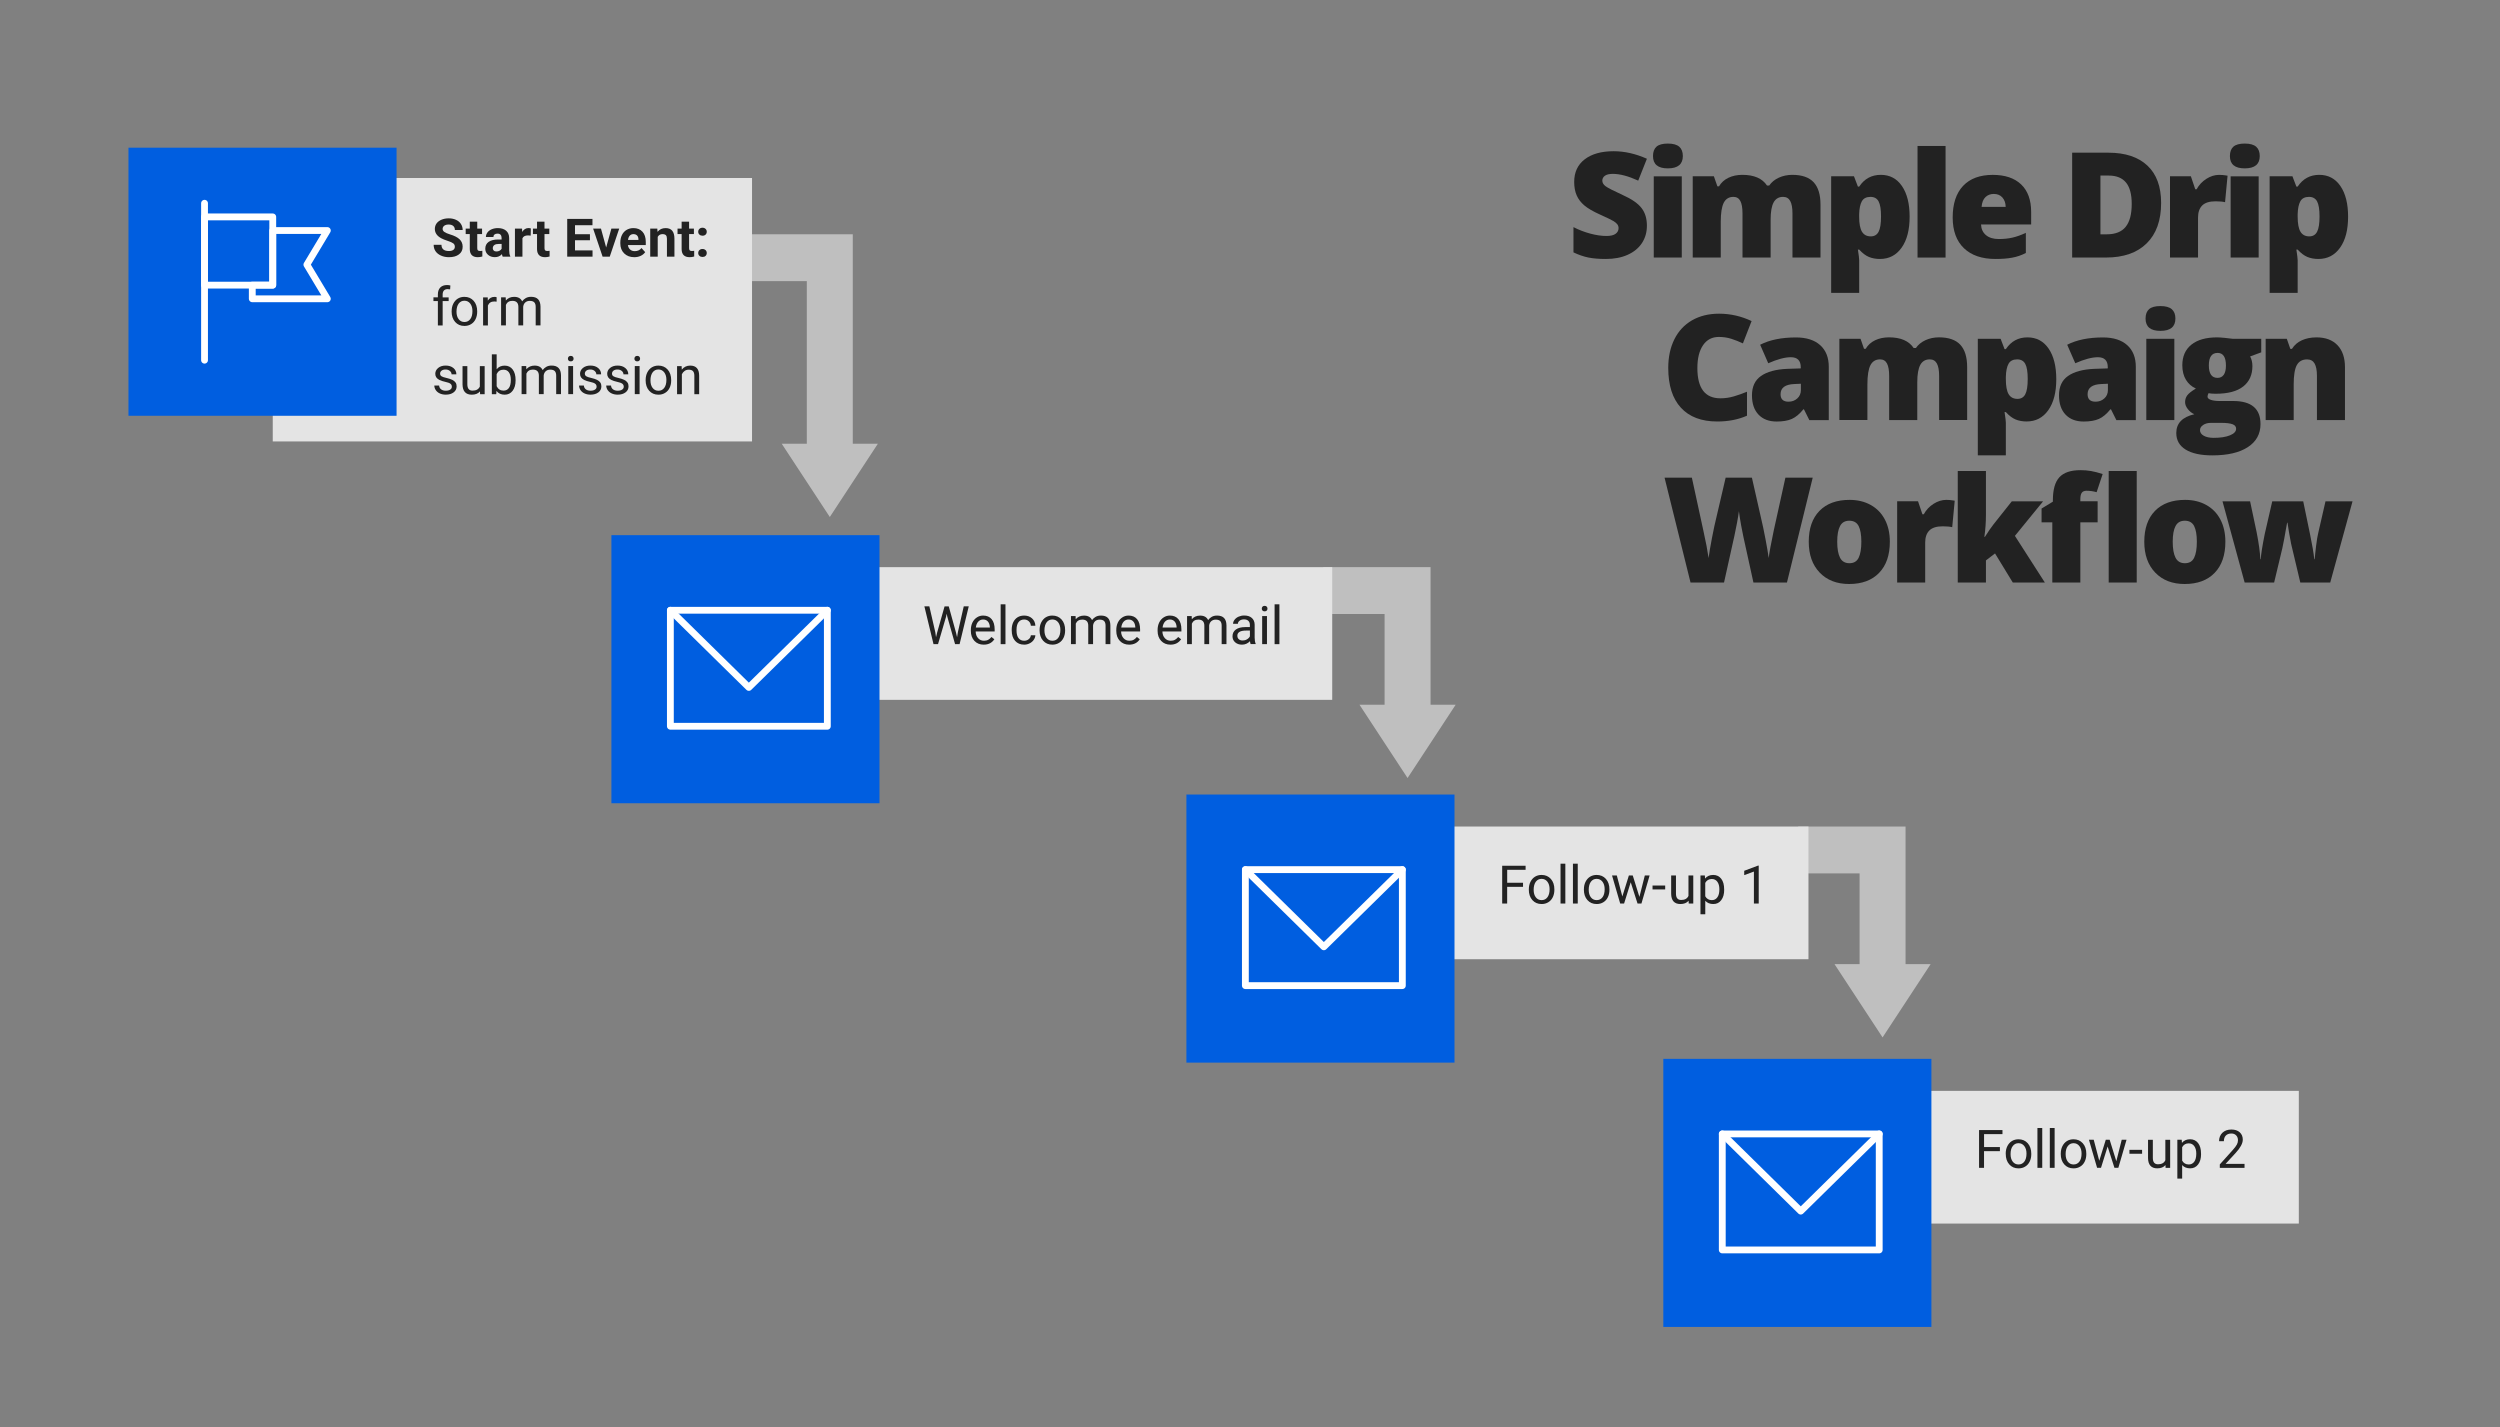 <?xml version="1.0" encoding="utf-8"?>
<!-- Generator: Adobe Illustrator 23.0.3, SVG Export Plug-In . SVG Version: 6.00 Build 0)  -->
<svg version="1.1" id="Layer_1" xmlns="http://www.w3.org/2000/svg" xmlns:xlink="http://www.w3.org/1999/xlink" x="0px" y="0px"
	 viewBox="0 0 800 456.79" style="enable-background:new 0 0 800 456.79;" xml:space="preserve">
<rect x="0" y="0" width="800" height="456.79" fill="#808080" stroke="none"/>
<style type="text/css">
	.st0{fill:#BFBFBF;}
	.st1{fill:#E4E4E4;}
	.st2{fill:#222222;}
	.st3{fill:#005EE0;}
	.st4{fill:none;stroke:#FFFFFF;stroke-width:2.184;stroke-linecap:round;stroke-linejoin:round;stroke-miterlimit:10;}
	.st5{fill:none;stroke:#FFFFFF;stroke-width:2.184;stroke-linecap:round;stroke-linejoin:round;}
</style>
<polygon class="st0" points="575.43,264.49 609.78,264.49 609.78,308.52 617.81,308.52 602.42,331.97 587.04,308.52 595.07,308.52 
	595.07,279.49 575.43,279.49 "/>
<polygon class="st0" points="238.54,74.96 272.89,74.96 272.89,141.99 280.92,141.99 265.54,165.44 250.15,141.99 258.18,141.99 
	258.18,89.96 238.54,89.96 "/>
<rect x="87.28" y="56.96" class="st1" width="153.37" height="84.3"/>
<polygon class="st0" points="423.43,181.49 457.78,181.49 457.78,225.52 465.81,225.52 450.42,248.97 435.04,225.52 443.07,225.52 
	443.07,196.49 423.43,196.49 "/>
<rect x="246.28" y="181.49" class="st1" width="180.03" height="42.46"/>
<g>
	<path class="st2" d="M299.3,202.32l0.23,1.59l0.34-1.44l2.39-8.43h1.34l2.33,8.43l0.33,1.46l0.26-1.63l1.88-8.27h1.6l-2.93,12.09
		h-1.45l-2.49-8.81l-0.19-0.92l-0.19,0.92l-2.58,8.81h-1.45l-2.92-12.09h1.59L299.3,202.32z"/>
	<path class="st2" d="M314.79,206.29c-1.22,0-2.21-0.4-2.97-1.2c-0.76-0.8-1.15-1.87-1.15-3.21v-0.28c0-0.89,0.17-1.69,0.51-2.39
		c0.34-0.7,0.82-1.25,1.43-1.64c0.61-0.4,1.27-0.59,1.99-0.59c1.17,0,2.08,0.38,2.72,1.15s0.97,1.87,0.97,3.3v0.64h-6.08
		c0.02,0.89,0.28,1.6,0.78,2.15c0.5,0.55,1.12,0.82,1.89,0.82c0.54,0,1-0.11,1.38-0.33s0.71-0.51,0.99-0.88l0.94,0.73
		C317.43,205.71,316.3,206.29,314.79,206.29z M314.6,198.24c-0.62,0-1.14,0.23-1.56,0.68c-0.42,0.45-0.68,1.08-0.78,1.9h4.5v-0.12
		c-0.04-0.78-0.25-1.38-0.63-1.81C315.75,198.46,315.24,198.24,314.6,198.24z"/>
	<path class="st2" d="M321.75,206.13h-1.54v-12.75h1.54V206.13z"/>
	<path class="st2" d="M327.75,205.04c0.55,0,1.03-0.17,1.44-0.5s0.64-0.75,0.68-1.25h1.45c-0.03,0.51-0.2,1-0.53,1.47
		s-0.76,0.84-1.31,1.11c-0.54,0.28-1.12,0.42-1.73,0.42c-1.22,0-2.2-0.41-2.92-1.22c-0.72-0.82-1.08-1.93-1.08-3.35v-0.26
		c0-0.87,0.16-1.65,0.48-2.33s0.78-1.21,1.38-1.59c0.6-0.38,1.31-0.56,2.13-0.56c1.01,0,1.84,0.3,2.51,0.9
		c0.67,0.6,1.02,1.39,1.07,2.35h-1.45c-0.04-0.58-0.26-1.06-0.66-1.43c-0.4-0.37-0.88-0.56-1.47-0.56c-0.78,0-1.38,0.28-1.81,0.84
		c-0.43,0.56-0.64,1.37-0.64,2.44v0.29c0,1.03,0.21,1.83,0.64,2.39S326.96,205.04,327.75,205.04z"/>
	<path class="st2" d="M332.67,201.55c0-0.88,0.17-1.67,0.52-2.37c0.35-0.7,0.83-1.25,1.44-1.63c0.62-0.38,1.32-0.57,2.11-0.57
		c1.22,0,2.21,0.42,2.97,1.27c0.75,0.85,1.13,1.97,1.13,3.38v0.11c0,0.87-0.17,1.66-0.5,2.35c-0.33,0.69-0.81,1.24-1.44,1.62
		c-0.62,0.39-1.34,0.58-2.15,0.58c-1.22,0-2.2-0.42-2.96-1.27c-0.76-0.85-1.13-1.97-1.13-3.36V201.55z M334.22,201.74
		c0,1,0.23,1.8,0.69,2.4c0.46,0.6,1.08,0.9,1.86,0.9c0.78,0,1.4-0.31,1.86-0.92c0.46-0.61,0.69-1.47,0.69-2.57
		c0-0.98-0.23-1.78-0.7-2.4c-0.47-0.61-1.09-0.92-1.86-0.92c-0.76,0-1.37,0.3-1.83,0.9S334.22,200.61,334.22,201.74z"/>
	<path class="st2" d="M344.19,197.15l0.04,1c0.66-0.77,1.55-1.16,2.66-1.16c1.26,0,2.11,0.48,2.56,1.44
		c0.3-0.43,0.69-0.78,1.17-1.05c0.48-0.27,1.04-0.4,1.7-0.4c1.97,0,2.97,1.04,3,3.13v6.02h-1.54v-5.93c0-0.64-0.15-1.12-0.44-1.44
		c-0.29-0.32-0.79-0.48-1.48-0.48c-0.57,0-1.04,0.17-1.42,0.51c-0.38,0.34-0.59,0.8-0.66,1.37v5.96h-1.54v-5.89
		c0-1.31-0.64-1.96-1.92-1.96c-1.01,0-1.7,0.43-2.07,1.29v6.56h-1.54v-8.98H344.19z"/>
	<path class="st2" d="M361.33,206.29c-1.22,0-2.21-0.4-2.97-1.2c-0.76-0.8-1.15-1.87-1.15-3.21v-0.28c0-0.89,0.17-1.69,0.51-2.39
		c0.34-0.7,0.82-1.25,1.43-1.64c0.61-0.4,1.27-0.59,1.99-0.59c1.17,0,2.08,0.38,2.72,1.15s0.97,1.87,0.97,3.3v0.64h-6.08
		c0.02,0.89,0.28,1.6,0.78,2.15c0.5,0.55,1.12,0.82,1.89,0.82c0.54,0,1-0.11,1.38-0.33s0.71-0.51,0.99-0.88l0.94,0.73
		C363.97,205.71,362.84,206.29,361.33,206.29z M361.14,198.24c-0.62,0-1.14,0.23-1.56,0.68c-0.42,0.45-0.68,1.08-0.78,1.9h4.5v-0.12
		c-0.04-0.78-0.25-1.38-0.63-1.81C362.29,198.46,361.78,198.24,361.14,198.24z"/>
	<path class="st2" d="M374.55,206.29c-1.22,0-2.21-0.4-2.97-1.2c-0.76-0.8-1.15-1.87-1.15-3.21v-0.28c0-0.89,0.17-1.69,0.51-2.39
		c0.34-0.7,0.82-1.25,1.43-1.64c0.61-0.4,1.27-0.59,1.99-0.59c1.17,0,2.08,0.38,2.72,1.15s0.97,1.87,0.97,3.3v0.64h-6.08
		c0.02,0.89,0.28,1.6,0.78,2.15c0.5,0.55,1.12,0.82,1.89,0.82c0.54,0,1-0.11,1.38-0.33s0.71-0.51,0.99-0.88l0.94,0.73
		C377.18,205.71,376.05,206.29,374.55,206.29z M374.36,198.24c-0.62,0-1.14,0.23-1.56,0.68c-0.42,0.45-0.68,1.08-0.78,1.9h4.5v-0.12
		c-0.04-0.78-0.25-1.38-0.63-1.81C375.51,198.46,375,198.24,374.36,198.24z"/>
	<path class="st2" d="M381.34,197.15l0.04,1c0.66-0.77,1.55-1.16,2.66-1.16c1.26,0,2.11,0.48,2.56,1.44
		c0.3-0.43,0.69-0.78,1.17-1.05c0.48-0.27,1.04-0.4,1.7-0.4c1.97,0,2.97,1.04,3,3.13v6.02h-1.54v-5.93c0-0.64-0.15-1.12-0.44-1.44
		c-0.29-0.32-0.79-0.48-1.48-0.48c-0.57,0-1.04,0.17-1.42,0.51c-0.38,0.34-0.59,0.8-0.66,1.37v5.96h-1.54v-5.89
		c0-1.31-0.64-1.96-1.92-1.96c-1.01,0-1.7,0.43-2.07,1.29v6.56h-1.54v-8.98H381.34z"/>
	<path class="st2" d="M400.21,206.13c-0.09-0.18-0.16-0.49-0.22-0.95c-0.71,0.74-1.57,1.11-2.56,1.11c-0.89,0-1.61-0.25-2.18-0.75
		c-0.57-0.5-0.85-1.14-0.85-1.91c0-0.94,0.36-1.66,1.07-2.18c0.71-0.52,1.71-0.78,3-0.78h1.49v-0.71c0-0.54-0.16-0.96-0.48-1.28
		c-0.32-0.32-0.79-0.48-1.42-0.48c-0.55,0-1.01,0.14-1.38,0.42s-0.56,0.61-0.56,1h-1.54c0-0.45,0.16-0.88,0.48-1.3
		c0.32-0.42,0.75-0.75,1.29-0.99c0.55-0.24,1.14-0.37,1.8-0.37c1.03,0,1.85,0.26,2.43,0.78c0.59,0.52,0.89,1.23,0.91,2.14v4.13
		c0,0.82,0.11,1.48,0.32,1.97v0.13H400.21z M397.66,204.96c0.48,0,0.94-0.12,1.37-0.37s0.74-0.57,0.94-0.97v-1.84h-1.2
		c-1.88,0-2.82,0.55-2.82,1.65c0,0.48,0.16,0.86,0.48,1.13S397.16,204.96,397.66,204.96z"/>
	<path class="st2" d="M403.77,194.76c0-0.25,0.08-0.46,0.23-0.63c0.15-0.17,0.38-0.26,0.68-0.26s0.53,0.09,0.68,0.26
		c0.16,0.17,0.23,0.38,0.23,0.63s-0.08,0.46-0.23,0.62c-0.15,0.17-0.38,0.25-0.68,0.25s-0.52-0.08-0.68-0.25
		C403.84,195.22,403.77,195.01,403.77,194.76z M405.43,206.13h-1.54v-8.98h1.54V206.13z"/>
	<path class="st2" d="M409.41,206.13h-1.54v-12.75h1.54V206.13z"/>
</g>
<rect x="195.65" y="171.25" class="st3" width="85.79" height="85.79"/>
<rect x="41.11" y="47.26" class="st3" width="85.79" height="85.79"/>
<g>
	<g>
		<path class="st2" d="M527.01,72.23c0,2.08-0.53,3.93-1.58,5.54c-1.06,1.61-2.58,2.87-4.57,3.76c-1.99,0.9-4.32,1.34-7,1.34
			c-2.23,0-4.11-0.16-5.62-0.47c-1.51-0.31-3.09-0.86-4.73-1.64v-8.08c1.73,0.89,3.53,1.58,5.39,2.08c1.87,0.5,3.58,0.75,5.14,0.75
			c1.35,0,2.33-0.23,2.96-0.7c0.63-0.47,0.94-1.07,0.94-1.8c0-0.46-0.13-0.86-0.38-1.21c-0.25-0.34-0.66-0.69-1.22-1.04
			c-0.56-0.35-2.05-1.07-4.46-2.16c-2.19-0.99-3.83-1.96-4.92-2.89c-1.09-0.93-1.91-2-2.43-3.21c-0.53-1.21-0.79-2.64-0.79-4.29
			c0-3.09,1.12-5.5,3.37-7.23c2.25-1.73,5.34-2.59,9.27-2.59c3.47,0,7.01,0.8,10.63,2.41l-2.78,7c-3.14-1.44-5.84-2.16-8.12-2.16
			c-1.18,0-2.03,0.21-2.57,0.62c-0.54,0.41-0.8,0.93-0.8,1.54c0,0.66,0.34,1.25,1.02,1.77c0.68,0.52,2.53,1.47,5.54,2.85
			c2.89,1.3,4.9,2.7,6.02,4.19C526.45,68.08,527.01,69.96,527.01,72.23z"/>
		<path class="st2" d="M528.96,49.94c0-1.35,0.38-2.35,1.12-3.01c0.75-0.66,1.96-0.99,3.63-0.99c1.67,0,2.88,0.34,3.65,1.01
			c0.76,0.67,1.15,1.67,1.15,2.98c0,2.63-1.6,3.95-4.8,3.95C530.55,53.89,528.96,52.57,528.96,49.94z M538.17,82.42h-8.97v-26h8.97
			V82.42z"/>
		<path class="st2" d="M573.59,82.42V68.28c0-1.76-0.24-3.08-0.72-3.96c-0.48-0.88-1.24-1.32-2.28-1.32c-1.38,0-2.39,0.59-3.03,1.77
			c-0.64,1.18-0.96,3.02-0.96,5.53v12.12h-9V68.28c0-1.76-0.23-3.08-0.69-3.96c-0.46-0.88-1.2-1.32-2.23-1.32
			c-1.41,0-2.43,0.63-3.08,1.88c-0.64,1.25-0.96,3.3-0.96,6.15v11.38h-8.97v-26h6.77l1.12,3.21h0.53c0.69-1.19,1.69-2.1,3-2.73
			c1.31-0.63,2.8-0.94,4.46-0.94c3.75,0,6.38,1.14,7.89,3.42h0.71c0.73-1.07,1.76-1.91,3.06-2.51c1.31-0.6,2.75-0.91,4.33-0.91
			c3.08,0,5.35,0.79,6.82,2.36c1.47,1.58,2.2,3.97,2.2,7.18v16.91H573.59z"/>
		<path class="st2" d="M601.57,82.87c-1.32,0-2.49-0.22-3.53-0.65c-1.04-0.44-2.07-1.22-3.1-2.35h-0.41
			c0.28,1.82,0.41,2.95,0.41,3.4v10.44h-8.97V56.41h7.3l1.26,3.3h0.41c1.67-2.51,3.97-3.76,6.91-3.76c2.88,0,5.13,1.19,6.77,3.58
			c1.64,2.39,2.46,5.66,2.46,9.82c0,4.19-0.85,7.49-2.56,9.9C606.81,81.67,604.49,82.87,601.57,82.87z M598.56,63
			c-1.32,0-2.24,0.47-2.77,1.41c-0.53,0.94-0.81,2.34-0.86,4.19v0.71c0,2.23,0.3,3.85,0.9,4.84c0.6,0.99,1.54,1.49,2.82,1.49
			c1.15,0,1.98-0.49,2.5-1.48c0.52-0.99,0.78-2.62,0.78-4.9c0-2.23-0.26-3.84-0.78-4.81C600.64,63.49,599.77,63,598.56,63z"/>
		<path class="st2" d="M622.58,82.42h-8.97V46.71h8.97V82.42z"/>
		<path class="st2" d="M638.54,82.87c-4.33,0-7.69-1.15-10.09-3.45c-2.39-2.3-3.59-5.58-3.59-9.83c0-4.39,1.11-7.76,3.33-10.11
			c2.22-2.35,5.39-3.52,9.5-3.52c3.92,0,6.94,1.02,9.08,3.06c2.13,2.04,3.2,4.98,3.2,8.82v3.99h-16.04
			c0.06,1.45,0.59,2.59,1.59,3.42c1,0.83,2.37,1.24,4.1,1.24c1.58,0,3.02-0.15,4.35-0.45c1.32-0.3,2.76-0.81,4.3-1.53v6.45
			c-1.41,0.72-2.86,1.22-4.36,1.49C642.41,82.74,640.62,82.87,638.54,82.87z M638.01,62.06c-1.05,0-1.94,0.33-2.65,1
			c-0.71,0.67-1.13,1.71-1.25,3.13h7.71c-0.03-1.25-0.39-2.26-1.07-3.01C640.08,62.43,639.16,62.06,638.01,62.06z"/>
		<path class="st2" d="M691.56,64.93c0,5.6-1.54,9.91-4.62,12.94s-7.42,4.54-13,4.54h-10.85V48.86h11.61
			c5.38,0,9.54,1.38,12.47,4.13S691.56,59.73,691.56,64.93z M682.15,65.25c0-3.08-0.61-5.35-1.83-6.84
			c-1.22-1.48-3.06-2.23-5.54-2.23h-2.64v18.8h2.02c2.75,0,4.77-0.8,6.06-2.4C681.51,70.98,682.15,68.54,682.15,65.25z"/>
		<path class="st2" d="M710.09,55.96c0.78,0,1.52,0.06,2.23,0.18l0.5,0.09l-0.8,8.47c-0.73-0.18-1.75-0.28-3.05-0.28
			c-1.96,0-3.38,0.45-4.27,1.34c-0.89,0.89-1.33,2.18-1.33,3.87v12.78h-8.97v-26h6.68l1.4,4.15h0.44c0.75-1.38,1.79-2.49,3.13-3.34
			C707.37,56.38,708.72,55.96,710.09,55.96z"/>
		<path class="st2" d="M713.57,49.94c0-1.35,0.38-2.35,1.12-3.01c0.75-0.66,1.96-0.99,3.63-0.99c1.67,0,2.88,0.34,3.65,1.01
			c0.76,0.67,1.15,1.67,1.15,2.98c0,2.63-1.6,3.95-4.8,3.95C715.16,53.89,713.57,52.57,713.57,49.94z M722.77,82.42h-8.97v-26h8.97
			V82.42z"/>
		<path class="st2" d="M741.88,82.87c-1.32,0-2.49-0.22-3.53-0.65c-1.04-0.44-2.07-1.22-3.1-2.35h-0.41
			c0.28,1.82,0.41,2.95,0.41,3.4v10.44h-8.97V56.41h7.3l1.26,3.3h0.41c1.67-2.51,3.97-3.76,6.91-3.76c2.88,0,5.13,1.19,6.77,3.58
			c1.64,2.39,2.46,5.66,2.46,9.82c0,4.19-0.85,7.49-2.56,9.9C747.12,81.67,744.8,82.87,741.88,82.87z M738.88,63
			c-1.32,0-2.24,0.47-2.77,1.41c-0.53,0.94-0.81,2.34-0.86,4.19v0.71c0,2.23,0.3,3.85,0.9,4.84c0.6,0.99,1.54,1.49,2.82,1.49
			c1.15,0,1.98-0.49,2.5-1.48c0.52-0.99,0.78-2.62,0.78-4.9c0-2.23-0.26-3.84-0.78-4.81C740.95,63.49,740.08,63,738.88,63z"/>
		<path class="st2" d="M550.02,107.82c-2.16,0-3.84,0.88-5.05,2.65c-1.21,1.77-1.81,4.2-1.81,7.31c0,6.46,2.46,9.68,7.37,9.68
			c1.48,0,2.92-0.21,4.31-0.62c1.39-0.41,2.79-0.91,4.2-1.49v7.67c-2.8,1.24-5.97,1.86-9.5,1.86c-5.06,0-8.95-1.47-11.65-4.41
			c-2.7-2.94-4.05-7.18-4.05-12.74c0-3.47,0.65-6.52,1.96-9.16c1.31-2.63,3.19-4.65,5.65-6.07c2.46-1.41,5.34-2.12,8.66-2.12
			c3.62,0,7.09,0.79,10.4,2.36l-2.78,7.14c-1.24-0.58-2.48-1.07-3.72-1.47C552.78,108.02,551.44,107.82,550.02,107.82z"/>
		<path class="st2" d="M578.98,134.42l-1.72-3.44h-0.18c-1.21,1.5-2.44,2.52-3.69,3.08c-1.25,0.55-2.88,0.83-4.87,0.83
			c-2.45,0-4.38-0.73-5.78-2.2c-1.41-1.47-2.11-3.53-2.11-6.2c0-2.77,0.96-4.83,2.89-6.18c1.93-1.35,4.72-2.12,8.38-2.28l4.34-0.14
			v-0.37c0-2.14-1.06-3.21-3.17-3.21c-1.9,0-4.31,0.64-7.23,1.93l-2.59-5.92c3.03-1.56,6.85-2.34,11.47-2.34
			c3.33,0,5.92,0.83,7.75,2.48s2.74,3.96,2.74,6.93v17.05H578.98z M572.33,128.54c1.09,0,2.02-0.34,2.79-1.03s1.16-1.58,1.16-2.69
			v-2.02l-2.07,0.09c-2.95,0.11-4.43,1.19-4.43,3.26C569.78,127.75,570.63,128.54,572.33,128.54z"/>
		<path class="st2" d="M620.52,134.42v-14.14c0-1.76-0.24-3.08-0.72-3.96c-0.48-0.88-1.24-1.32-2.28-1.32
			c-1.38,0-2.39,0.59-3.03,1.77c-0.64,1.18-0.96,3.02-0.96,5.53v12.12h-9v-14.14c0-1.76-0.23-3.08-0.69-3.96
			c-0.46-0.88-1.2-1.32-2.23-1.32c-1.41,0-2.43,0.63-3.08,1.88c-0.64,1.25-0.96,3.3-0.96,6.15v11.38h-8.97v-26h6.77l1.12,3.21h0.53
			c0.69-1.19,1.69-2.1,3-2.73c1.31-0.63,2.8-0.94,4.46-0.94c3.75,0,6.38,1.14,7.89,3.42h0.71c0.73-1.07,1.76-1.91,3.06-2.51
			c1.31-0.6,2.75-0.91,4.33-0.91c3.08,0,5.35,0.79,6.82,2.36c1.47,1.58,2.2,3.97,2.2,7.18v16.91H620.52z"/>
		<path class="st2" d="M648.5,134.87c-1.32,0-2.49-0.22-3.53-0.65c-1.04-0.44-2.07-1.22-3.1-2.35h-0.41
			c0.28,1.82,0.41,2.95,0.41,3.4v10.44h-8.97v-37.29h7.3l1.26,3.3h0.41c1.67-2.51,3.97-3.76,6.91-3.76c2.88,0,5.13,1.19,6.77,3.58
			c1.64,2.39,2.46,5.66,2.46,9.82c0,4.19-0.85,7.49-2.56,9.9C653.74,133.67,651.43,134.87,648.5,134.87z M645.5,115
			c-1.32,0-2.24,0.47-2.77,1.41c-0.53,0.94-0.81,2.34-0.86,4.19v0.71c0,2.23,0.3,3.85,0.9,4.84c0.6,0.99,1.54,1.49,2.82,1.49
			c1.15,0,1.98-0.49,2.5-1.48c0.52-0.99,0.78-2.62,0.78-4.9c0-2.23-0.26-3.84-0.78-4.81C647.57,115.49,646.71,115,645.5,115z"/>
		<path class="st2" d="M677.23,134.42l-1.72-3.44h-0.18c-1.21,1.5-2.44,2.52-3.69,3.08c-1.25,0.55-2.88,0.83-4.87,0.83
			c-2.45,0-4.38-0.73-5.78-2.2c-1.41-1.47-2.11-3.53-2.11-6.2c0-2.77,0.96-4.83,2.89-6.18c1.93-1.35,4.72-2.12,8.38-2.28l4.34-0.14
			v-0.37c0-2.14-1.06-3.21-3.17-3.21c-1.9,0-4.31,0.64-7.23,1.93l-2.59-5.92c3.03-1.56,6.85-2.34,11.47-2.34
			c3.33,0,5.92,0.83,7.75,2.48s2.74,3.96,2.74,6.93v17.05H677.23z M670.58,128.54c1.09,0,2.02-0.34,2.79-1.03s1.16-1.58,1.16-2.69
			v-2.02l-2.07,0.09c-2.95,0.11-4.43,1.19-4.43,3.26C668.03,127.75,668.88,128.54,670.58,128.54z"/>
		<path class="st2" d="M686.58,101.94c0-1.35,0.38-2.35,1.12-3.01c0.75-0.66,1.96-0.99,3.63-0.99c1.67,0,2.88,0.34,3.65,1.01
			c0.76,0.67,1.15,1.67,1.15,2.98c0,2.63-1.6,3.95-4.8,3.95C688.17,105.89,686.58,104.57,686.58,101.94z M695.79,134.42h-8.97v-26
			h8.97V134.42z"/>
		<path class="st2" d="M723.6,108.41v4.34l-3.56,1.31c0.49,0.89,0.73,1.92,0.73,3.1c0,2.8-0.98,4.97-2.95,6.52
			c-1.97,1.55-4.9,2.32-8.8,2.32c-0.96,0-1.73-0.06-2.29-0.18c-0.21,0.4-0.32,0.77-0.32,1.12c0,0.44,0.36,0.78,1.08,1.02
			c0.72,0.24,1.66,0.36,2.82,0.36h4.31c5.83,0,8.74,2.46,8.74,7.37c0,3.17-1.35,5.63-4.05,7.39c-2.7,1.76-6.49,2.64-11.37,2.64
			c-3.69,0-6.53-0.62-8.53-1.85c-2-1.23-3-3-3-5.31c0-3.11,1.93-5.11,5.78-6.01c-0.8-0.34-1.49-0.88-2.08-1.63
			c-0.59-0.75-0.88-1.49-0.88-2.23c0-0.81,0.22-1.53,0.67-2.15c0.44-0.62,1.37-1.36,2.78-2.21c-1.35-0.6-2.41-1.53-3.18-2.8
			c-0.77-1.27-1.16-2.81-1.16-4.64c0-2.83,0.96-5.03,2.89-6.59s4.68-2.34,8.26-2.34c0.47,0,1.29,0.05,2.46,0.16
			c1.16,0.11,2.02,0.21,2.57,0.3H723.6z M704,137.65c0,0.73,0.4,1.33,1.19,1.78c0.79,0.45,1.86,0.68,3.19,0.68
			c2.17,0,3.91-0.27,5.22-0.81c1.31-0.54,1.96-1.24,1.96-2.1c0-0.69-0.4-1.17-1.19-1.46c-0.8-0.28-1.94-0.42-3.42-0.42h-3.51
			c-0.96,0-1.78,0.23-2.44,0.68C704.33,136.44,704,136.99,704,137.65z M706.83,116.93c0,2.66,0.92,3.99,2.78,3.99
			c0.86,0,1.52-0.33,1.99-0.99c0.47-0.66,0.7-1.64,0.7-2.96c0-2.69-0.89-4.04-2.68-4.04C707.75,112.94,706.83,114.27,706.83,116.93z
			"/>
		<path class="st2" d="M741.42,134.42v-14.18c0-1.73-0.25-3.03-0.75-3.91c-0.5-0.88-1.3-1.32-2.4-1.32c-1.52,0-2.61,0.6-3.28,1.81
			c-0.67,1.21-1.01,3.28-1.01,6.22v11.38h-8.97v-26h6.77l1.12,3.21h0.53c0.76-1.22,1.82-2.14,3.18-2.75
			c1.35-0.61,2.91-0.92,4.67-0.92c2.88,0,5.11,0.83,6.71,2.5c1.6,1.67,2.4,4.02,2.4,7.05v16.91H741.42z"/>
		<path class="st2" d="M571.82,186.42H561.1l-3.21-14.62c-0.15-0.61-0.39-1.83-0.72-3.65c-0.33-1.82-0.57-3.34-0.72-4.57
			c-0.12,0.99-0.32,2.23-0.6,3.71s-0.55,2.83-0.82,4.07s-1.38,6.26-3.34,15.05h-10.72l-8.31-33.55h8.74l3.65,16.82
			c0.83,3.72,1.39,6.68,1.7,8.88c0.2-1.56,0.55-3.68,1.07-6.36c0.51-2.68,0.99-4.9,1.43-6.66l2.96-12.69h8.4l2.87,12.69
			c0.49,2.04,0.99,4.38,1.49,7.05c0.51,2.66,0.84,4.65,1.01,5.97c0.2-1.7,0.74-4.64,1.63-8.84l3.72-16.87h8.74L571.82,186.42z"/>
		<path class="st2" d="M604.75,173.36c0,4.25-1.14,7.57-3.43,9.95s-5.49,3.57-9.6,3.57c-3.95,0-7.09-1.22-9.42-3.65
			c-2.33-2.43-3.5-5.72-3.5-9.87c0-4.24,1.14-7.53,3.43-9.88s5.5-3.52,9.63-3.52c2.56,0,4.81,0.54,6.77,1.63
			c1.96,1.09,3.47,2.64,4.53,4.67C604.22,168.28,604.75,170.65,604.75,173.36z M587.91,173.36c0,2.23,0.3,3.94,0.9,5.11
			c0.6,1.17,1.6,1.76,3.01,1.76c1.39,0,2.38-0.58,2.95-1.76c0.57-1.17,0.86-2.87,0.86-5.11c0-2.22-0.29-3.89-0.87-5.03
			c-0.58-1.13-1.58-1.7-2.98-1.7c-1.38,0-2.36,0.56-2.96,1.69C588.21,169.45,587.91,171.12,587.91,173.36z"/>
		<path class="st2" d="M622.78,159.96c0.78,0,1.52,0.06,2.23,0.18l0.5,0.09l-0.8,8.47c-0.73-0.18-1.75-0.28-3.05-0.28
			c-1.96,0-3.38,0.45-4.27,1.34c-0.89,0.89-1.33,2.18-1.33,3.87v12.78h-8.97v-26h6.68l1.4,4.15h0.44c0.75-1.38,1.79-2.49,3.13-3.34
			C620.07,160.38,621.42,159.96,622.78,159.96z"/>
		<path class="st2" d="M635.17,171.8c1.09-1.73,2.01-3.08,2.78-4.04l5.83-7.34h10.01l-9.02,11.06l9.59,14.94H644.1l-5.69-9.32
			l-2.91,2.23v7.09h-9.02v-35.71h9.02v14.04c0,2.4-0.17,4.75-0.5,7.05H635.17z"/>
		<path class="st2" d="M671.24,167.14h-5.53v19.28h-8.97v-19.28h-3.44v-4.41l3.62-2.2v-0.44c0-3.43,0.7-5.89,2.1-7.39
			c1.4-1.5,3.64-2.25,6.74-2.25c1.19,0,2.32,0.09,3.38,0.28s2.3,0.5,3.71,0.96l-1.93,5.81c-1.1-0.31-2.18-0.46-3.24-0.46
			c-0.69,0-1.19,0.21-1.5,0.63c-0.31,0.42-0.47,1.11-0.47,2.05v0.69h5.53V167.14z M683.75,186.42h-8.97v-35.71h8.97V186.42z"/>
		<path class="st2" d="M712.12,173.36c0,4.25-1.14,7.57-3.43,9.95s-5.49,3.57-9.6,3.57c-3.95,0-7.09-1.22-9.42-3.65
			c-2.33-2.43-3.5-5.72-3.5-9.87c0-4.24,1.14-7.53,3.43-9.88s5.5-3.52,9.63-3.52c2.56,0,4.81,0.54,6.77,1.63
			c1.96,1.09,3.47,2.64,4.53,4.67C711.59,168.28,712.12,170.65,712.12,173.36z M695.27,173.36c0,2.23,0.3,3.94,0.9,5.11
			c0.6,1.17,1.6,1.76,3.01,1.76c1.39,0,2.38-0.58,2.95-1.76c0.57-1.17,0.86-2.87,0.86-5.11c0-2.22-0.29-3.89-0.87-5.03
			c-0.58-1.13-1.58-1.7-2.98-1.7c-1.38,0-2.36,0.56-2.96,1.69C695.57,169.45,695.27,171.12,695.27,173.36z"/>
		<path class="st2" d="M736.1,186.42l-2.94-12.39l-0.69-3.74l-0.46-3.01h-0.14c-0.75,4.28-1.25,6.98-1.51,8.1l-2.64,11.04h-9.43
			l-7.09-26h8.83l2.11,9.98c0.67,3.43,1.06,6.27,1.17,8.54h0.14c0.05-1.41,0.47-4.08,1.26-8.03l2.41-10.49h9.91l2.2,10.63
			c0.7,3.38,1.15,6.01,1.33,7.89h0.14c0.09-1.16,0.25-2.61,0.46-4.35c0.21-1.74,0.45-3.13,0.71-4.19l2.29-9.98h8.65l-7.14,26H736.1z
			"/>
	</g>
</g>
<g>
	<path class="st2" d="M145.55,78.96c0-0.47-0.17-0.83-0.5-1.08c-0.33-0.25-0.93-0.52-1.79-0.8c-0.86-0.28-1.55-0.56-2.05-0.83
		c-1.37-0.74-2.06-1.74-2.06-3c0-0.65,0.18-1.24,0.55-1.75c0.37-0.51,0.9-0.91,1.59-1.2c0.69-0.29,1.46-0.43,2.32-0.43
		c0.86,0,1.63,0.16,2.31,0.47c0.68,0.31,1.2,0.75,1.57,1.32c0.37,0.57,0.56,1.22,0.56,1.94h-2.49c0-0.55-0.17-0.98-0.52-1.29
		c-0.35-0.31-0.84-0.46-1.47-0.46c-0.61,0-1.08,0.13-1.42,0.39c-0.34,0.26-0.51,0.6-0.51,1.02c0,0.39,0.2,0.72,0.59,0.99
		c0.4,0.27,0.98,0.51,1.75,0.75c1.42,0.43,2.45,0.95,3.1,1.59s0.97,1.42,0.97,2.36c0,1.05-0.4,1.87-1.19,2.46
		c-0.79,0.6-1.86,0.89-3.2,0.89c-0.93,0-1.78-0.17-2.54-0.51c-0.76-0.34-1.35-0.81-1.75-1.4c-0.4-0.59-0.6-1.28-0.6-2.06h2.5
		c0,1.33,0.8,2,2.39,2c0.59,0,1.05-0.12,1.39-0.36C145.38,79.73,145.55,79.39,145.55,78.96z"/>
	<path class="st2" d="M152.72,70.94v2.21h1.54v1.76h-1.54v4.48c0,0.33,0.06,0.57,0.19,0.71s0.37,0.22,0.73,0.22
		c0.27,0,0.5-0.02,0.71-0.06v1.82c-0.47,0.14-0.95,0.22-1.45,0.22c-1.68,0-2.54-0.85-2.57-2.55v-4.84h-1.31v-1.76h1.31v-2.21H152.72
		z"/>
	<path class="st2" d="M160.86,82.13c-0.11-0.22-0.19-0.48-0.24-0.81c-0.58,0.65-1.34,0.97-2.27,0.97c-0.88,0-1.61-0.25-2.19-0.76
		c-0.58-0.51-0.87-1.15-0.87-1.93c0-0.95,0.35-1.68,1.06-2.19c0.71-0.51,1.73-0.77,3.06-0.77h1.1v-0.51c0-0.42-0.11-0.75-0.32-1
		c-0.21-0.25-0.55-0.37-1.01-0.37c-0.4,0-0.72,0.1-0.95,0.29c-0.23,0.19-0.34,0.46-0.34,0.8h-2.4c0-0.52,0.16-1,0.48-1.44
		s0.77-0.79,1.36-1.04c0.59-0.25,1.25-0.38,1.98-0.38c1.11,0,1.99,0.28,2.64,0.83c0.65,0.56,0.98,1.34,0.98,2.35v3.89
		c0.01,0.85,0.12,1.5,0.36,1.93v0.14H160.86z M158.88,80.47c0.35,0,0.68-0.08,0.98-0.24c0.3-0.16,0.52-0.37,0.66-0.63v-1.54h-0.9
		c-1.2,0-1.84,0.42-1.92,1.25l-0.01,0.14c0,0.3,0.1,0.54,0.32,0.74S158.51,80.47,158.88,80.47z"/>
	<path class="st2" d="M169.82,75.4c-0.33-0.04-0.61-0.07-0.86-0.07c-0.91,0-1.5,0.31-1.78,0.92v5.88h-2.4v-8.98h2.27l0.07,1.07
		c0.48-0.82,1.15-1.24,2-1.24c0.27,0,0.51,0.04,0.75,0.11L169.82,75.4z"/>
	<path class="st2" d="M174.24,70.94v2.21h1.54v1.76h-1.54v4.48c0,0.33,0.06,0.57,0.19,0.71s0.37,0.22,0.73,0.22
		c0.27,0,0.5-0.02,0.71-0.06v1.82c-0.47,0.14-0.95,0.22-1.45,0.22c-1.68,0-2.54-0.85-2.57-2.55v-4.84h-1.31v-1.76h1.31v-2.21H174.24
		z"/>
	<path class="st2" d="M188.78,76.88H184v3.25h5.61v2h-8.1V70.05h8.08v2.02H184v2.88h4.78V76.88z"/>
	<path class="st2" d="M193.97,79.2l1.67-6.05h2.51l-3.03,8.98h-2.29l-3.03-8.98h2.51L193.97,79.2z"/>
	<path class="st2" d="M202.96,82.3c-1.32,0-2.39-0.4-3.22-1.21c-0.83-0.81-1.24-1.88-1.24-3.23v-0.23c0-0.9,0.17-1.71,0.52-2.42
		c0.35-0.71,0.84-1.26,1.48-1.64c0.64-0.38,1.37-0.58,2.19-0.58c1.23,0,2.2,0.39,2.9,1.16c0.71,0.77,1.06,1.87,1.06,3.3v0.98h-5.72
		c0.08,0.59,0.31,1.06,0.7,1.41c0.39,0.35,0.88,0.53,1.48,0.53c0.92,0,1.65-0.33,2.17-1l1.18,1.32c-0.36,0.51-0.85,0.91-1.46,1.19
		C204.39,82.16,203.71,82.3,202.96,82.3z M202.69,74.92c-0.48,0-0.86,0.16-1.16,0.48c-0.3,0.32-0.49,0.78-0.57,1.38h3.34V76.6
		c-0.01-0.53-0.15-0.95-0.43-1.24C203.59,75.07,203.2,74.92,202.69,74.92z"/>
	<path class="st2" d="M210.34,73.15l0.07,1.04c0.64-0.8,1.5-1.2,2.58-1.2c0.95,0,1.66,0.28,2.12,0.84s0.7,1.39,0.71,2.51v5.8h-2.4
		v-5.76c0-0.51-0.11-0.88-0.33-1.11c-0.22-0.23-0.59-0.35-1.1-0.35c-0.68,0-1.18,0.29-1.52,0.87v6.35h-2.4v-8.98H210.34z"/>
	<path class="st2" d="M220.51,70.94v2.21h1.54v1.76h-1.54v4.48c0,0.33,0.06,0.57,0.19,0.71s0.37,0.22,0.73,0.22
		c0.27,0,0.5-0.02,0.71-0.06v1.82c-0.47,0.14-0.95,0.22-1.45,0.22c-1.68,0-2.54-0.85-2.57-2.55v-4.84h-1.31v-1.76h1.31v-2.21H220.51
		z"/>
	<path class="st2" d="M223.43,74.16c0-0.38,0.13-0.69,0.39-0.93c0.26-0.24,0.58-0.36,0.97-0.36c0.39,0,0.72,0.12,0.98,0.36
		c0.26,0.24,0.39,0.55,0.39,0.93c0,0.38-0.13,0.68-0.38,0.92c-0.25,0.23-0.58,0.35-0.98,0.35c-0.39,0-0.72-0.12-0.97-0.35
		C223.55,74.84,223.43,74.53,223.43,74.16z M223.43,80.96c0-0.38,0.13-0.69,0.39-0.93c0.26-0.24,0.58-0.36,0.97-0.36
		c0.39,0,0.72,0.12,0.98,0.36c0.26,0.24,0.39,0.55,0.39,0.93c0,0.38-0.13,0.68-0.38,0.92c-0.25,0.24-0.58,0.35-0.98,0.35
		c-0.39,0-0.72-0.12-0.97-0.35C223.55,81.64,223.43,81.33,223.43,80.96z"/>
	<path class="st2" d="M140.12,104.13v-7.79h-1.42v-1.19h1.42v-0.92c0-0.96,0.26-1.71,0.77-2.23s1.24-0.79,2.18-0.79
		c0.35,0,0.71,0.05,1.05,0.14l-0.08,1.24c-0.26-0.05-0.54-0.07-0.83-0.07c-0.5,0-0.88,0.15-1.15,0.44
		c-0.27,0.29-0.41,0.71-0.41,1.25v0.95h1.92v1.19h-1.92v7.79H140.12z"/>
	<path class="st2" d="M144.53,99.56c0-0.88,0.17-1.67,0.52-2.37c0.35-0.7,0.83-1.25,1.44-1.63c0.62-0.38,1.32-0.57,2.11-0.57
		c1.22,0,2.21,0.42,2.97,1.27c0.75,0.85,1.13,1.97,1.13,3.38v0.11c0,0.87-0.17,1.66-0.5,2.35c-0.33,0.69-0.81,1.24-1.44,1.62
		c-0.62,0.39-1.34,0.58-2.15,0.58c-1.22,0-2.2-0.42-2.96-1.27c-0.76-0.85-1.13-1.97-1.13-3.36V99.56z M146.08,99.74
		c0,1,0.23,1.8,0.69,2.4c0.46,0.6,1.08,0.9,1.86,0.9c0.78,0,1.4-0.31,1.86-0.92c0.46-0.61,0.69-1.47,0.69-2.57
		c0-0.98-0.23-1.78-0.7-2.4c-0.47-0.61-1.09-0.92-1.86-0.92c-0.76,0-1.37,0.3-1.83,0.9S146.08,98.62,146.08,99.74z"/>
	<path class="st2" d="M158.94,96.53c-0.23-0.04-0.48-0.06-0.76-0.06c-1.01,0-1.69,0.43-2.05,1.29v6.38h-1.54v-8.98h1.49l0.02,1.04
		c0.5-0.8,1.22-1.2,2.14-1.2c0.3,0,0.53,0.04,0.68,0.12V96.53z"/>
	<path class="st2" d="M161.83,95.15l0.04,1c0.66-0.77,1.55-1.16,2.66-1.16c1.26,0,2.11,0.48,2.56,1.44c0.3-0.43,0.69-0.78,1.17-1.05
		c0.48-0.27,1.04-0.4,1.7-0.4c1.97,0,2.97,1.04,3,3.13v6.02h-1.54v-5.93c0-0.64-0.15-1.12-0.44-1.44c-0.29-0.32-0.79-0.48-1.48-0.48
		c-0.57,0-1.04,0.17-1.42,0.51c-0.38,0.34-0.59,0.8-0.66,1.37v5.96h-1.54v-5.89c0-1.31-0.64-1.96-1.92-1.96
		c-1.01,0-1.7,0.43-2.07,1.29v6.56h-1.54v-8.98H161.83z"/>
	<path class="st2" d="M144.59,123.75c0-0.42-0.16-0.74-0.47-0.97c-0.31-0.23-0.86-0.43-1.64-0.59c-0.78-0.17-1.39-0.37-1.85-0.6
		c-0.46-0.23-0.79-0.51-1.01-0.83c-0.22-0.32-0.33-0.7-0.33-1.15c0-0.74,0.31-1.36,0.93-1.87c0.62-0.51,1.42-0.76,2.39-0.76
		c1.02,0,1.84,0.26,2.48,0.79c0.63,0.53,0.95,1.2,0.95,2.02h-1.54c0-0.42-0.18-0.78-0.54-1.09c-0.36-0.3-0.81-0.46-1.35-0.46
		c-0.56,0-1,0.12-1.31,0.37s-0.47,0.56-0.47,0.95c0,0.37,0.15,0.65,0.44,0.84s0.82,0.37,1.59,0.54c0.77,0.17,1.39,0.38,1.86,0.61
		s0.83,0.52,1.06,0.86c0.23,0.33,0.34,0.74,0.34,1.22c0,0.8-0.32,1.45-0.96,1.93c-0.64,0.48-1.47,0.73-2.5,0.73
		c-0.72,0-1.36-0.13-1.91-0.38s-0.99-0.61-1.3-1.07c-0.31-0.46-0.47-0.95-0.47-1.48h1.54c0.03,0.51,0.23,0.92,0.62,1.22
		c0.38,0.3,0.89,0.45,1.52,0.45c0.58,0,1.05-0.12,1.4-0.35C144.42,124.46,144.59,124.14,144.59,123.75z"/>
	<path class="st2" d="M153.59,125.25c-0.6,0.7-1.47,1.05-2.63,1.05c-0.96,0-1.69-0.28-2.19-0.83c-0.5-0.56-0.75-1.38-0.76-2.47
		v-5.84h1.54v5.8c0,1.36,0.55,2.04,1.66,2.04c1.17,0,1.95-0.44,2.34-1.31v-6.53h1.54v8.98h-1.46L153.59,125.25z"/>
	<path class="st2" d="M164.99,121.74c0,1.37-0.32,2.48-0.95,3.31c-0.63,0.83-1.48,1.25-2.54,1.25c-1.13,0-2.01-0.4-2.63-1.2
		l-0.07,1.04h-1.41v-12.75h1.54v4.76c0.62-0.77,1.47-1.15,2.56-1.15s1.95,0.41,2.57,1.24c0.62,0.82,0.93,1.95,0.93,3.39V121.74z
		 M163.46,121.57c0-1.05-0.2-1.85-0.61-2.42s-0.98-0.85-1.74-0.85c-1.01,0-1.74,0.47-2.18,1.41v3.88c0.47,0.94,1.2,1.41,2.2,1.41
		c0.74,0,1.31-0.29,1.72-0.85S163.46,122.71,163.46,121.57z"/>
	<path class="st2" d="M168.39,117.15l0.04,1c0.66-0.77,1.55-1.16,2.66-1.16c1.26,0,2.11,0.48,2.56,1.44
		c0.3-0.43,0.69-0.78,1.17-1.05c0.48-0.27,1.04-0.4,1.7-0.4c1.97,0,2.97,1.04,3,3.13v6.02h-1.54v-5.93c0-0.64-0.15-1.12-0.44-1.44
		c-0.29-0.32-0.79-0.48-1.48-0.48c-0.57,0-1.04,0.17-1.42,0.51c-0.38,0.34-0.59,0.8-0.66,1.37v5.96h-1.54v-5.89
		c0-1.31-0.64-1.96-1.92-1.96c-1.01,0-1.7,0.43-2.07,1.29v6.56h-1.54v-8.98H168.39z"/>
	<path class="st2" d="M181.73,114.77c0-0.25,0.08-0.46,0.23-0.63c0.15-0.17,0.38-0.26,0.68-0.26s0.53,0.09,0.68,0.26
		s0.23,0.38,0.23,0.63s-0.08,0.46-0.23,0.62s-0.38,0.25-0.68,0.25s-0.52-0.08-0.68-0.25C181.81,115.23,181.73,115.02,181.73,114.77z
		 M183.39,126.13h-1.54v-8.98h1.54V126.13z"/>
	<path class="st2" d="M190.91,123.75c0-0.42-0.16-0.74-0.47-0.97c-0.31-0.23-0.86-0.43-1.64-0.59c-0.78-0.17-1.39-0.37-1.85-0.6
		c-0.46-0.23-0.79-0.51-1.01-0.83c-0.22-0.32-0.33-0.7-0.33-1.15c0-0.74,0.31-1.36,0.93-1.87c0.62-0.51,1.42-0.76,2.39-0.76
		c1.02,0,1.84,0.26,2.48,0.79c0.63,0.53,0.95,1.2,0.95,2.02h-1.54c0-0.42-0.18-0.78-0.54-1.09c-0.36-0.3-0.81-0.46-1.35-0.46
		c-0.56,0-1,0.12-1.31,0.37s-0.47,0.56-0.47,0.95c0,0.37,0.15,0.65,0.44,0.84s0.82,0.37,1.59,0.54c0.77,0.17,1.39,0.38,1.86,0.61
		s0.83,0.52,1.06,0.86c0.23,0.33,0.34,0.74,0.34,1.22c0,0.8-0.32,1.45-0.96,1.93c-0.64,0.48-1.47,0.73-2.5,0.73
		c-0.72,0-1.36-0.13-1.91-0.38s-0.99-0.61-1.3-1.07c-0.31-0.46-0.47-0.95-0.47-1.48h1.54c0.03,0.51,0.23,0.92,0.62,1.22
		c0.38,0.3,0.89,0.45,1.52,0.45c0.58,0,1.05-0.12,1.4-0.35C190.74,124.46,190.91,124.14,190.91,123.75z"/>
	<path class="st2" d="M199.6,123.75c0-0.42-0.16-0.74-0.47-0.97c-0.31-0.23-0.86-0.43-1.64-0.59c-0.78-0.17-1.39-0.37-1.85-0.6
		c-0.46-0.23-0.79-0.51-1.01-0.83c-0.22-0.32-0.33-0.7-0.33-1.15c0-0.74,0.31-1.36,0.93-1.87c0.62-0.51,1.42-0.76,2.39-0.76
		c1.02,0,1.84,0.26,2.48,0.79c0.63,0.53,0.95,1.2,0.95,2.02h-1.54c0-0.42-0.18-0.78-0.54-1.09c-0.36-0.3-0.81-0.46-1.35-0.46
		c-0.56,0-1,0.12-1.31,0.37s-0.47,0.56-0.47,0.95c0,0.37,0.15,0.65,0.44,0.84s0.82,0.37,1.59,0.54c0.77,0.17,1.39,0.38,1.86,0.61
		s0.83,0.52,1.06,0.86c0.23,0.33,0.34,0.74,0.34,1.22c0,0.8-0.32,1.45-0.96,1.93c-0.64,0.48-1.47,0.73-2.5,0.73
		c-0.72,0-1.36-0.13-1.91-0.38s-0.99-0.61-1.3-1.07c-0.31-0.46-0.47-0.95-0.47-1.48h1.54c0.03,0.51,0.23,0.92,0.62,1.22
		c0.38,0.3,0.89,0.45,1.52,0.45c0.58,0,1.05-0.12,1.4-0.35C199.42,124.46,199.6,124.14,199.6,123.75z"/>
	<path class="st2" d="M203.01,114.77c0-0.25,0.08-0.46,0.23-0.63c0.15-0.17,0.38-0.26,0.68-0.26s0.53,0.09,0.68,0.26
		s0.23,0.38,0.23,0.63s-0.08,0.46-0.23,0.62s-0.38,0.25-0.68,0.25s-0.52-0.08-0.68-0.25C203.08,115.23,203.01,115.02,203.01,114.77z
		 M204.67,126.13h-1.54v-8.98h1.54V126.13z"/>
	<path class="st2" d="M206.61,121.56c0-0.88,0.17-1.67,0.52-2.37c0.35-0.7,0.83-1.25,1.44-1.63c0.62-0.38,1.32-0.57,2.11-0.57
		c1.22,0,2.21,0.42,2.97,1.27c0.75,0.85,1.13,1.97,1.13,3.38v0.11c0,0.87-0.17,1.66-0.5,2.35c-0.33,0.69-0.81,1.24-1.44,1.62
		c-0.62,0.39-1.34,0.58-2.15,0.58c-1.22,0-2.2-0.42-2.96-1.27c-0.76-0.85-1.13-1.97-1.13-3.36V121.56z M208.15,121.74
		c0,1,0.23,1.8,0.69,2.4c0.46,0.6,1.08,0.9,1.86,0.9c0.78,0,1.4-0.31,1.86-0.92c0.46-0.61,0.69-1.47,0.69-2.57
		c0-0.98-0.23-1.78-0.7-2.4c-0.47-0.61-1.09-0.92-1.86-0.92c-0.76,0-1.37,0.3-1.83,0.9S208.15,120.62,208.15,121.74z"/>
	<path class="st2" d="M218.12,117.15l0.05,1.13c0.69-0.86,1.58-1.29,2.69-1.29c1.9,0,2.86,1.07,2.87,3.21v5.94h-1.54v-5.94
		c-0.01-0.65-0.15-1.13-0.44-1.44c-0.29-0.31-0.74-0.46-1.36-0.46c-0.5,0-0.94,0.13-1.31,0.4s-0.67,0.61-0.88,1.05v6.4h-1.54v-8.98
		H218.12z"/>
</g>
<g>
	<polygon class="st4" points="264.75,232.4 214.52,232.4 214.52,195.28 264.75,195.28 264.75,199.96 	"/>
	<polyline class="st4" points="214.52,195.28 239.63,219.98 264.75,195.28 	"/>
</g>
<rect x="430.28" y="264.49" class="st1" width="148.43" height="42.46"/>
<g>
	<path class="st2" d="M487.36,283.79h-5.07v5.34h-1.59v-12.09h7.49v1.3h-5.89v4.14h5.07V283.79z"/>
	<path class="st2" d="M489.23,284.55c0-0.88,0.17-1.67,0.52-2.37c0.35-0.7,0.83-1.25,1.44-1.63c0.62-0.38,1.32-0.57,2.11-0.57
		c1.22,0,2.21,0.42,2.97,1.27c0.75,0.85,1.13,1.97,1.13,3.38v0.11c0,0.87-0.17,1.66-0.5,2.35c-0.33,0.69-0.81,1.24-1.44,1.62
		c-0.62,0.39-1.34,0.58-2.15,0.58c-1.22,0-2.2-0.42-2.96-1.27c-0.76-0.85-1.13-1.97-1.13-3.36V284.55z M490.77,284.74
		c0,1,0.23,1.8,0.69,2.4s1.08,0.9,1.86,0.9c0.78,0,1.4-0.31,1.86-0.92c0.46-0.61,0.69-1.47,0.69-2.57c0-0.98-0.23-1.78-0.7-2.4
		c-0.47-0.61-1.09-0.92-1.86-0.92c-0.76,0-1.37,0.3-1.83,0.9S490.77,283.61,490.77,284.74z"/>
	<path class="st2" d="M500.91,289.13h-1.54v-12.75h1.54V289.13z"/>
	<path class="st2" d="M504.88,289.13h-1.54v-12.75h1.54V289.13z"/>
	<path class="st2" d="M506.85,284.55c0-0.88,0.17-1.67,0.52-2.37c0.35-0.7,0.83-1.25,1.44-1.63c0.62-0.38,1.32-0.57,2.11-0.57
		c1.22,0,2.21,0.42,2.97,1.27c0.75,0.85,1.13,1.97,1.13,3.38v0.11c0,0.87-0.17,1.66-0.5,2.35c-0.33,0.69-0.81,1.24-1.44,1.62
		c-0.62,0.39-1.34,0.58-2.15,0.58c-1.22,0-2.2-0.42-2.96-1.27c-0.76-0.85-1.13-1.97-1.13-3.36V284.55z M508.39,284.74
		c0,1,0.23,1.8,0.69,2.4s1.08,0.9,1.86,0.9c0.78,0,1.4-0.31,1.86-0.92c0.46-0.61,0.69-1.47,0.69-2.57c0-0.98-0.23-1.78-0.7-2.4
		c-0.47-0.61-1.09-0.92-1.86-0.92c-0.76,0-1.37,0.3-1.83,0.9S508.39,283.61,508.39,284.74z"/>
	<path class="st2" d="M524.61,287.01l1.73-6.86h1.54l-2.62,8.98h-1.25l-2.18-6.81l-2.12,6.81h-1.25l-2.61-8.98h1.53l1.77,6.72
		l2.09-6.72h1.24L524.61,287.01z"/>
	<path class="st2" d="M532.86,284.62h-4.05v-1.25h4.05V284.62z"/>
	<path class="st2" d="M540.35,288.24c-0.6,0.7-1.47,1.05-2.63,1.05c-0.96,0-1.69-0.28-2.19-0.83c-0.5-0.56-0.75-1.38-0.76-2.47
		v-5.84h1.54v5.8c0,1.36,0.55,2.04,1.66,2.04c1.17,0,1.95-0.44,2.34-1.31v-6.53h1.54v8.98h-1.46L540.35,288.24z"/>
	<path class="st2" d="M551.74,284.74c0,1.37-0.31,2.47-0.94,3.3c-0.63,0.84-1.47,1.25-2.54,1.25c-1.09,0-1.95-0.35-2.57-1.04v4.32
		h-1.54v-12.43h1.4l0.07,1c0.63-0.77,1.49-1.16,2.61-1.16c1.08,0,1.93,0.41,2.56,1.22c0.63,0.81,0.94,1.95,0.94,3.4V284.74z
		 M550.2,284.56c0-1.01-0.22-1.81-0.65-2.4s-1.02-0.88-1.78-0.88c-0.93,0-1.63,0.41-2.09,1.24v4.29c0.46,0.82,1.16,1.23,2.11,1.23
		c0.74,0,1.32-0.29,1.75-0.88C549.98,286.58,550.2,285.71,550.2,284.56z"/>
	<path class="st2" d="M562.79,289.13h-1.54v-10.23l-3.1,1.14v-1.39l4.4-1.65h0.24V289.13z"/>
</g>
<rect x="379.65" y="254.25" class="st3" width="85.79" height="85.79"/>
<g>
	<polygon class="st4" points="448.75,315.4 398.52,315.4 398.52,278.28 448.75,278.28 448.75,282.96 	"/>
	<polyline class="st4" points="398.52,278.28 423.63,302.98 448.75,278.28 	"/>
</g>
<rect x="582.88" y="349.08" class="st1" width="152.74" height="42.46"/>
<g>
	<path class="st2" d="M639.96,368.37h-5.07v5.34h-1.59v-12.09h7.49v1.3h-5.89v4.14h5.07V368.37z"/>
	<path class="st2" d="M641.83,369.14c0-0.88,0.17-1.67,0.52-2.37c0.35-0.7,0.83-1.25,1.45-1.63c0.62-0.38,1.32-0.57,2.11-0.57
		c1.22,0,2.21,0.42,2.97,1.27c0.75,0.85,1.13,1.97,1.13,3.38v0.11c0,0.87-0.17,1.66-0.5,2.35c-0.34,0.7-0.81,1.24-1.44,1.62
		c-0.62,0.39-1.34,0.58-2.14,0.58c-1.22,0-2.21-0.42-2.96-1.27c-0.76-0.85-1.13-1.97-1.13-3.36V369.14z M643.38,369.32
		c0,1,0.23,1.8,0.69,2.4c0.46,0.6,1.08,0.91,1.86,0.91c0.78,0,1.4-0.31,1.86-0.92c0.46-0.61,0.69-1.47,0.69-2.57
		c0-0.99-0.23-1.78-0.7-2.4c-0.47-0.61-1.09-0.92-1.86-0.92c-0.76,0-1.37,0.3-1.83,0.91C643.61,367.33,643.38,368.2,643.38,369.32z"
		/>
	<path class="st2" d="M653.52,373.71h-1.54v-12.75h1.54V373.71z"/>
	<path class="st2" d="M657.48,373.71h-1.54v-12.75h1.54V373.71z"/>
	<path class="st2" d="M659.45,369.14c0-0.88,0.17-1.67,0.52-2.37c0.35-0.7,0.83-1.25,1.44-1.63s1.32-0.57,2.11-0.57
		c1.22,0,2.21,0.42,2.97,1.27s1.13,1.97,1.13,3.38v0.11c0,0.87-0.17,1.66-0.5,2.35c-0.33,0.7-0.81,1.24-1.44,1.62
		c-0.62,0.39-1.34,0.58-2.15,0.58c-1.22,0-2.2-0.42-2.96-1.27s-1.13-1.97-1.13-3.36V369.14z M661,369.32c0,1,0.23,1.8,0.69,2.4
		c0.46,0.6,1.08,0.91,1.86,0.91c0.78,0,1.4-0.31,1.86-0.92c0.46-0.61,0.69-1.47,0.69-2.57c0-0.99-0.23-1.78-0.7-2.4
		c-0.47-0.61-1.09-0.92-1.86-0.92c-0.76,0-1.37,0.3-1.83,0.91C661.23,367.33,661,368.2,661,369.32z"/>
	<path class="st2" d="M677.22,371.59l1.73-6.87h1.54l-2.62,8.98h-1.25l-2.18-6.81l-2.12,6.81h-1.25l-2.61-8.98h1.53l1.77,6.72
		l2.09-6.72h1.24L677.22,371.59z"/>
	<path class="st2" d="M685.47,369.2h-4.05v-1.25h4.05V369.2z"/>
	<path class="st2" d="M692.95,372.82c-0.6,0.7-1.47,1.05-2.63,1.05c-0.96,0-1.69-0.28-2.19-0.83c-0.5-0.56-0.75-1.38-0.76-2.47
		v-5.84h1.54v5.8c0,1.36,0.55,2.04,1.66,2.04c1.17,0,1.95-0.44,2.34-1.31v-6.53h1.54v8.98h-1.46L692.95,372.82z"/>
	<path class="st2" d="M704.34,369.32c0,1.37-0.31,2.47-0.94,3.3c-0.63,0.83-1.47,1.25-2.54,1.25c-1.09,0-1.95-0.35-2.57-1.04v4.32
		h-1.54v-12.43h1.4l0.07,1c0.62-0.77,1.49-1.16,2.61-1.16c1.08,0,1.93,0.41,2.56,1.22s0.94,1.95,0.94,3.39V369.32z M702.81,369.15
		c0-1.01-0.22-1.81-0.65-2.4c-0.43-0.59-1.02-0.88-1.78-0.88c-0.93,0-1.63,0.41-2.09,1.24v4.29c0.46,0.82,1.16,1.23,2.11,1.23
		c0.74,0,1.32-0.29,1.76-0.88C702.59,371.16,702.81,370.3,702.81,369.15z"/>
	<path class="st2" d="M718.26,373.71h-7.92v-1.1l4.18-4.65c0.62-0.7,1.05-1.27,1.28-1.71c0.24-0.44,0.35-0.89,0.35-1.37
		c0-0.63-0.19-1.15-0.57-1.55c-0.38-0.4-0.89-0.61-1.53-0.61c-0.76,0-1.36,0.22-1.78,0.65c-0.42,0.43-0.63,1.04-0.63,1.81h-1.54
		c0-1.11,0.36-2.01,1.07-2.7c0.72-0.69,1.68-1.03,2.88-1.03c1.12,0,2.01,0.29,2.66,0.88c0.65,0.59,0.98,1.37,0.98,2.35
		c0,1.19-0.76,2.61-2.27,4.25l-3.24,3.51h6.07V373.71z"/>
</g>
<rect x="532.26" y="338.83" class="st3" width="85.79" height="85.79"/>
<g>
	<polygon class="st4" points="601.35,399.98 551.13,399.98 551.13,362.86 601.35,362.86 601.35,367.55 	"/>
	<polyline class="st4" points="551.13,362.86 576.24,387.56 601.35,362.86 	"/>
</g>
<g>
	<line class="st5" x1="65.45" y1="115.26" x2="65.45" y2="65.04"/>
	<polygon class="st5" points="87.28,91.24 79.49,91.24 65.45,91.24 65.45,69.41 87.28,69.41 	"/>
	<polygon class="st5" points="87.28,73.77 104.75,73.77 98.2,84.69 104.75,95.61 80.73,95.61 80.73,91.24 87.28,91.24 	"/>
</g>
</svg>
